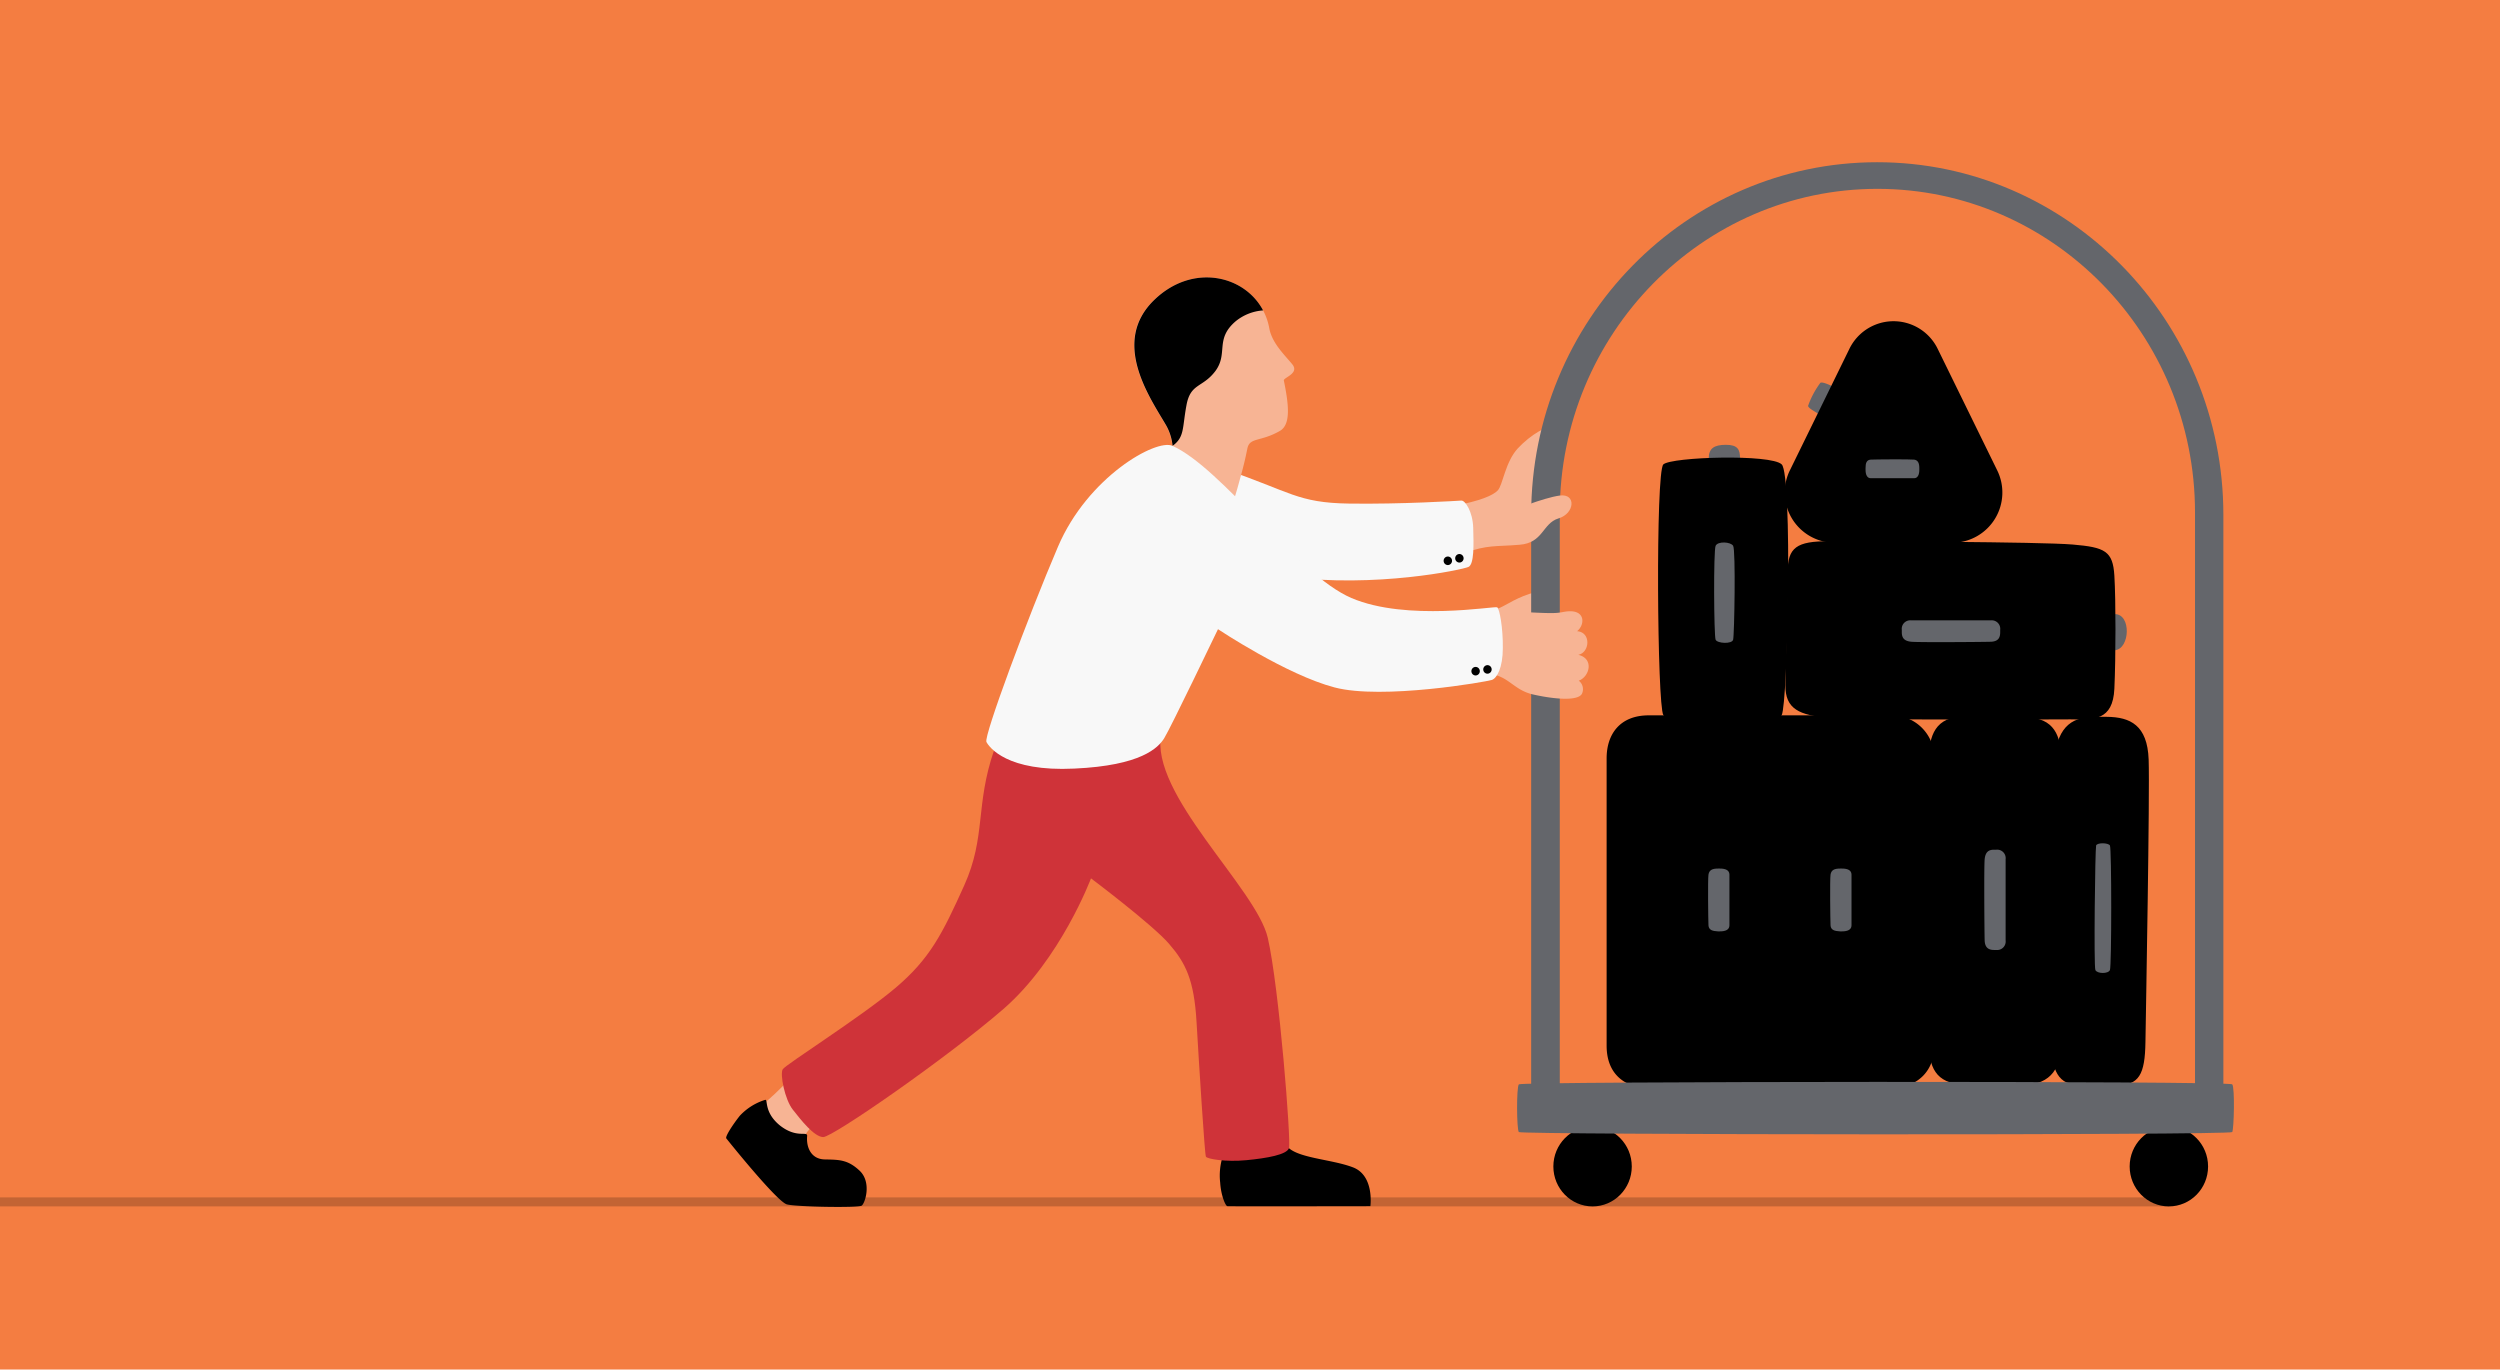 <svg xmlns="http://www.w3.org/2000/svg" xmlns:xlink="http://www.w3.org/1999/xlink" width="575" height="315" viewBox="0 0 575 315"><defs><style>.a,.b{fill:#f47d41;}.a{stroke:#f47d41;}.c{clip-path:url(#a);}.d{opacity:0.2;}.e{fill:#64666b;}.f{fill:#f7b494;}.g{fill:#f8f8f8;}.h{fill:#cf3339;}</style><clipPath id="a"><rect class="a" width="575" height="315"/></clipPath></defs><g transform="translate(-183 -130)"><rect class="b" width="575" height="315" transform="translate(183 130)"/><g class="c" transform="translate(183 130)"><g transform="translate(-71.513 37.311)"><path class="d" d="M570.353,414.18H0l61.709-2.08h507.68Z" transform="translate(0 -174.016)"/><path d="M621.534,393.046a14.353,14.353,0,0,0-.681,6.355c.17,2.831,1.191,5.315,1.645,5.373.51.058,32.9,0,32.9,0s.964-7.106-4.084-8.955c-5.048-1.907-13.1-2.08-15.2-4.969S621.534,393.046,621.534,393.046Z" transform="translate(-268.693 -164.668)"/><path class="e" d="M982.507,179.9c3.8,0,3.517,7.973,0,8.319S982.507,179.9,982.507,179.9Z" transform="translate(-424.575 -75.966)"/><path class="f" d="M442.267,376.861c.737-2.889,6.976-8.493,6.976-8.493s-1.588-14.906-7.6-8.377c-5.955,6.528-8.564,8.377-10.606,9.706C429,371.084,442.267,376.861,442.267,376.861Z" transform="translate(-186.47 -151.314)"/><path class="f" d="M730.824,174.884c2.155-.347,3.687-1.849,7.146-3.235s7.26-1.849,7.657-1.04-2.269,5.777-2.269,5.777L730.2,178.235Z" transform="translate(-316.047 -71.874)"/><path class="f" d="M717,123.327c4.764-.867,8.224-2.138,9.358-3.409,1.134-1.213,1.7-6.528,4.594-9.648s7.2-5.662,8.394-4.8.227,12.017.227,12.017l-4.878,9.937-15.314,3.524Z" transform="translate(-310.334 -44.466)"/><g transform="translate(423.681)"><path class="e" d="M753.523,220.348,747,218.21V81.114C747,36.4,782.675,0,826.575,0s79.632,36.4,79.632,81.114V216.593l-6.523,2.08V80.536c0-41.019-32.783-74.412-73.052-74.412s-73.052,33.393-73.052,74.412V220.348Z" transform="translate(-747)"/></g><path class="f" d="M718.8,145.9c5.558-1.964,7.2-1.444,12.7-1.907,5.558-.4,5.275-4.911,9.018-6.066,3.743-1.1,4.14-5.777.284-5.257-3.8.52-11.287,3.582-11.287,3.582l-12.024.289Z" transform="translate(-310.551 -56.005)"/><path class="g" d="M617.273,122.3c15.03,5.084,16.562,7.684,28.529,7.857s24.956-.635,25.807-.693,2.609,2.484,2.722,6.3c.114,3.871.227,8.319-1.078,8.955-1.361.636-21.326,4.911-41.8,2.253S609.9,125.246,609.9,125.246Z" transform="translate(-263.979 -51.643)"/><g transform="translate(332.361 26.489)"><path class="f" d="M592.916,88c1.928-1.618,1.872-3,1.872-3.466a12.233,12.233,0,0,0-1.531-4.737c-3.8-6.471-12.7-19.181-2.609-28.829s24.389-4.622,26.43,6.586c.624,3.409,3.516,6.124,5.275,8.262s-2.042,3.062-1.928,3.755c1.134,5.488,1.645,10.053-.851,11.555-4.367,2.542-6.863,1.5-7.487,3.871-.17.693-.51,2.715-1.418,6.008s-3.119,12.017-4.991,11.844C603.862,102.612,590.987,89.671,592.916,88Z" transform="translate(-585.991 -45.85)"/><path d="M615.7,53.453a11.208,11.208,0,0,0-6.3,2.484c-4.878,4.16-1.645,7.4-4.708,11.5-2.949,3.871-5.729,2.715-6.636,7.915-.964,5.2-.4,7.222-3.176,9.244a11.886,11.886,0,0,0-1.531-4.8c-3.8-6.471-12.7-19.181-2.609-28.829C599.482,42.592,611.392,45.307,615.7,53.453Z" transform="translate(-586.034 -45.856)"/></g><ellipse cx="9.018" cy="9.186" rx="9.018" ry="9.186" transform="translate(428.786 221.792)"/><ellipse cx="9.018" cy="9.186" rx="9.018" ry="9.186" transform="translate(561.335 221.792)"/><path class="f" d="M727.8,193.052c5.615.058,6.466,3.755,11.344,4.853s10.323,1.56,11.23-.173a2.457,2.457,0,0,0-.737-3c2.5-.924,3.573-5.084-.113-5.951,2.666-.52,3.006-5.2-.284-5.431,1.928-1.5,2.042-5.373-3.006-4.449-1.588.289-2.155.4-7.77.116a15.237,15.237,0,0,0-9.132,2.253Z" transform="translate(-315.009 -75.483)"/><path d="M.969,0a.968.968,0,0,1,.962.979.979.979,0,0,1-.967.984A.968.968,0,0,1,0,.986.979.979,0,0,1,.969,0Z" transform="translate(406.087 90.253) rotate(-7.695)"/><path d="M.969,0a.968.968,0,0,1,.962.979.979.979,0,0,1-.967.984A.968.968,0,0,1,0,.986.979.979,0,0,1,.969,0Z" transform="translate(403.427 90.827) rotate(-7.695)"/><path class="h" d="M491.955,227.451c-4.367,12.71-1.815,19.874-6.863,31.082s-7.94,16.928-15.881,23.629-25.183,17.563-25.863,18.661.454,6.933,2.325,9.3,4.878,6.24,6.976,6.3S480.9,298.4,494.11,286.958c13.158-11.439,20.135-30.042,20.135-30.042s14.066,10.573,17.923,15.021,5.785,8.319,6.352,17.967,1.872,30.5,2.155,31.024,4.537,1.271,9.3.809c4.821-.462,9.3-1.271,9.812-2.773s-2.269-37.033-4.878-48.356c-2.609-11.381-27.281-33.162-24.5-46.97S491.955,227.451,491.955,227.451Z" transform="translate(-191.805 -92.204)"/><path d="M429.483,373.286a13.415,13.415,0,0,0-5.785,3.64c-1.475,1.849-3.4,4.737-3.119,5.2.17.231,11.684,14.617,13.953,15.194s16.391.809,17.185.289,2.325-5.315-.4-7.973c-2.722-2.6-4.708-2.6-8.054-2.658-3.29-.058-4.31-2.946-4.084-5.373.113-1.271-2.325.636-6.239-2.426C429.086,376.059,430.277,373,429.483,373.286Z" transform="translate(-182.024 -157.618)"/><g transform="translate(441.037 36.571)"><path class="e" d="M819,115.62c0-2.311,1.248-3.12,3.97-3.12s3.233,1.1,3.233,3.12S819,115.62,819,115.62Z" transform="translate(-795.519 -84.075)"/><path class="e" d="M864.631,88.454s-1.985-.982-2.5-.693a19.975,19.975,0,0,0-2.836,5.315c.057.52,1.418,1.213,2.212,1.733.794.578,4.027-2.484,4.027-2.484Z" transform="translate(-812.961 -73.607)"/><path d="M915.665,191.86s-48.38.231-55.413-.347c-6.976-.578-10.209-2.022-10.152-7.511l.51-26.114c.057-5.488,1.985-7.048,9.585-6.991,7.6,0,48.55.116,55.98.751s9.245,1.5,9.585,7.164.34,18.545,0,26C925.421,192.207,921,191.976,915.665,191.86Z" transform="translate(-808.979 -100.289)"/><path d="M799.671,119.152c1.872-1.733,24.786-2.426,27.225,0,2.5,2.426,1.418,54.943,0,57.658s-25.807,2.2-27.225,0S797.856,120.885,799.671,119.152Z" transform="translate(-786.626 -86.221)"/><path d="M843.279,306.051c-6.352.462-49.968.347-55.98,0s-9.7-3.7-9.7-9.879V230.079c0-5.488,3.006-9.879,9.7-9.879h55.98a9.786,9.786,0,0,1,9.7,9.879v66.093C852.978,301.6,849.631,305.589,843.279,306.051Z" transform="translate(-777.6 -129.553)"/><path d="M963.907,305.437l8.735.116c5.388.058,6.693-2.542,6.806-9.937s1.021-57.08.737-65-4.254-9.764-9.585-9.821h-2.325c-5.388-.058-8.848,1.733-9.812,9.59s-.908,59.8-.737,65S958.575,305.379,963.907,305.437Z" transform="translate(-855.519 -129.806)"/><path d="M888.5,114.256H861.218A11.558,11.558,0,0,1,851.065,97.5l13.612-27.789a11.288,11.288,0,0,1,20.362,0L898.651,97.5A11.558,11.558,0,0,1,888.5,114.256Z" transform="translate(-808.867 -63.3)"/><path class="e" d="M825.566,173.752c-.284,1.04-3.63.867-4.027,0s-.51-20.51,0-21.607,3.46-.924,4.027,0C826.19,153.069,825.85,172.77,825.566,173.752Z" transform="translate(-796.47 -100.495)"/><path class="e" d="M917.775,187.311c-1.7.058-16.618.173-18.32,0s-2.155-.982-2.155-2.2v-.52a1.959,1.959,0,0,1,2.155-2.2h18.32a1.959,1.959,0,0,1,2.155,2.2v.52C919.93,186.329,919.533,187.253,917.775,187.311Z" transform="translate(-829.409 -113.592)"/><path class="e" d="M868.331,294.257c-.057-1.1-.17-10.573,0-11.67s.964-1.387,2.155-1.387H871c1.191,0,2.155.347,2.155,1.387v11.67c0,1.04-.964,1.387-2.155,1.387h-.51C869.3,295.586,868.388,295.354,868.331,294.257Z" transform="translate(-816.832 -155.312)"/><path class="e" d="M818.831,294.257c-.057-1.1-.17-10.573,0-11.67s.964-1.387,2.155-1.387h.51c1.191,0,2.155.347,2.155,1.387v11.67c0,1.04-.964,1.387-2.155,1.387h-.51C819.8,295.586,818.888,295.354,818.831,294.257Z" transform="translate(-795.407 -155.312)"/><path d="M916.354,305.337c6.749.231,6.749.231,13.556.116s8.791-4.333,8.791-9.764V230.578c0-5.373-1.531-9.648-8.167-9.706-6.182-.058-6.976,0-13.9-.173-6.92-.116-8.338,4.449-8.338,9.879v65.111C908.3,301.061,909.661,305.105,916.354,305.337Z" transform="translate(-834.17 -129.763)"/><path class="e" d="M930.831,294.556c-.057-1.733-.17-16.928,0-18.661s.964-2.2,2.155-2.2h.51a1.957,1.957,0,0,1,2.155,2.2v18.661a1.957,1.957,0,0,1-2.155,2.2h-.51C931.8,296.752,930.888,296.289,930.831,294.556Z" transform="translate(-843.883 -152.145)"/><path class="e" d="M975.831,271.636c-.227.751-.567,27.789-.17,28.656s2.949.924,3.346,0,.4-27.962,0-28.656C978.61,271,976.114,270.942,975.831,271.636Z" transform="translate(-863.246 -151.062)"/><path class="e" d="M883.791,118.351c.964-.058,9.075-.116,9.982,0s1.191.867,1.191,1.907v.462c0,1.04-.34,1.907-1.191,1.907h-9.982c-.851,0-1.191-.867-1.191-1.907v-.462C882.6,119.16,882.827,118.409,883.791,118.351Z" transform="translate(-823.046 -86.518)"/></g><path class="g" d="M568.841,112.752c-3.687-1.675-19.454,7.106-26.317,23.225-6.863,16.061-17.129,43.619-16.448,44.89s4.764,6.875,20.192,6.124c15.427-.693,19.341-4.8,20.7-6.991,1.418-2.253,12.365-25.074,12.365-25.074s15.768,10.515,26.827,13.4c11,2.889,35.052-1.329,36.186-1.733s2.5-2.773,2.5-7.337c.057-4.564-.737-9.013-1.3-9.359s-20.815,3.293-33.52-2.138C597.37,142.332,580.3,117.893,568.841,112.752Z" transform="translate(-227.684 -47.525)"/><path d="M.971,0a.965.965,0,0,1,.961.978.982.982,0,0,1-.968.985A.965.965,0,0,1,0,.988.982.982,0,0,1,.971,0Z" transform="translate(412.49 115.881) rotate(-11.239)"/><path d="M.971,0a.965.965,0,0,1,.961.978.982.982,0,0,1-.968.985A.965.965,0,0,1,0,.988.982.982,0,0,1,.971,0Z" transform="translate(409.764 116.288) rotate(-11.239)"/><path class="e" d="M905.776,377.665c-.4.751-163.574.635-164.084,0s-.567-10.226,0-10.977c.567-.693,163.517-.809,164.084,0C906.4,367.439,906.173,376.914,905.776,377.665Z" transform="translate(-320.846 -154.601)"/></g></g></g></svg>